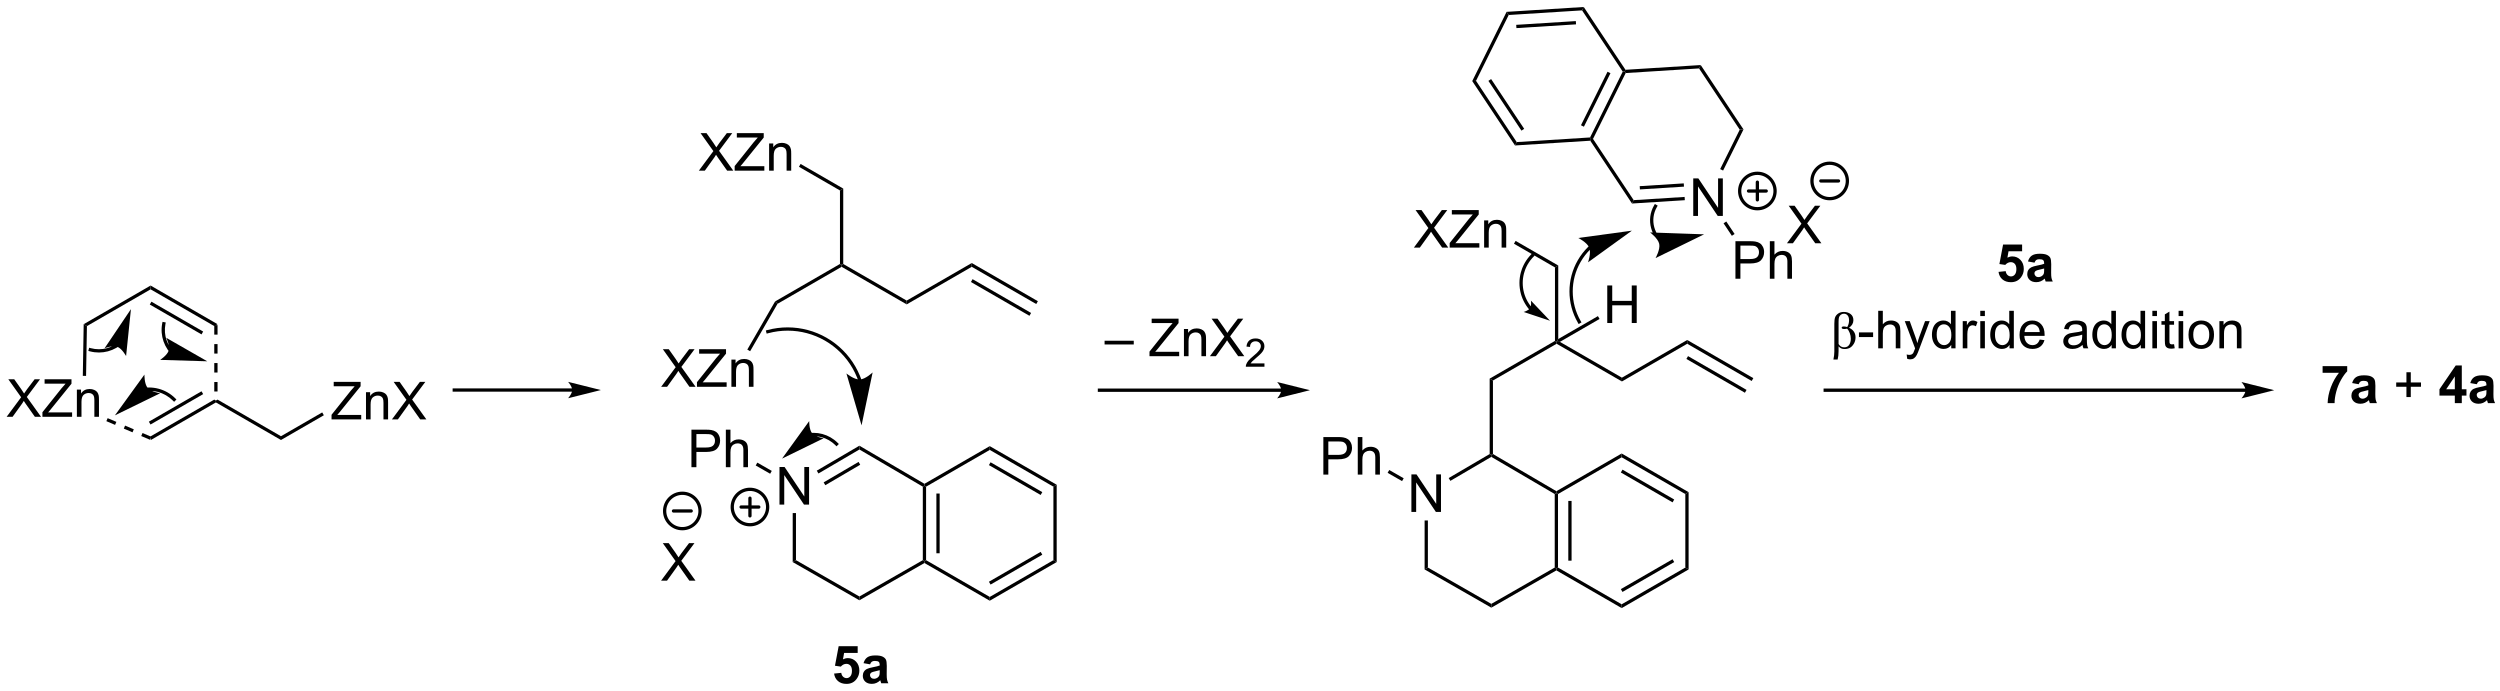 <?xml version="1.0" encoding="UTF-8"?>
<!DOCTYPE svg PUBLIC '-//W3C//DTD SVG 1.0//EN'
          'http://www.w3.org/TR/2001/REC-SVG-20010904/DTD/svg10.dtd'>
<svg stroke-dasharray="none" shape-rendering="auto" xmlns="http://www.w3.org/2000/svg" font-family="'Dialog'" text-rendering="auto" width="1024" fill-opacity="1" color-interpolation="auto" color-rendering="auto" preserveAspectRatio="xMidYMid meet" font-size="12px" viewBox="0 0 1024 283" fill="black" xmlns:xlink="http://www.w3.org/1999/xlink" stroke="black" image-rendering="auto" stroke-miterlimit="10" stroke-linecap="square" stroke-linejoin="miter" font-style="normal" stroke-width="1" height="283" stroke-dashoffset="0" font-weight="normal" stroke-opacity="1"
><!--Generated by the Batik Graphics2D SVG Generator--><defs id="genericDefs"
  /><g
  ><defs id="defs1"
    ><clipPath clipPathUnits="userSpaceOnUse" id="clipPath1"
      ><path d="M1.149 0.646 L393.521 0.646 L393.521 108.835 L1.149 108.835 L1.149 0.646 Z"
      /></clipPath
      ><clipPath clipPathUnits="userSpaceOnUse" id="clipPath2"
      ><path d="M1.149 0.646 L1.149 108.835 L393.521 108.835 L393.521 0.646 Z"
      /></clipPath
      ><clipPath clipPathUnits="userSpaceOnUse" id="clipPath3"
      ><path d="M97.847 241.265 L97.847 346.446 L479.309 346.446 L479.309 241.265 Z"
      /></clipPath
      ><clipPath clipPathUnits="userSpaceOnUse" id="clipPath4"
      ><path d="M96.73 240.637 L96.73 318.543 L96.73 318.543 L165.372 323.569 L171.445 240.637 L96.73 240.637 Z"
      /></clipPath
    ></defs
    ><g transform="scale(2.61,2.61) translate(-1.149,-0.646) matrix(1.029,0,0,1.029,-99.497,-247.52)"
    ><path d="M120.795 308.288 L120.761 307.731 L130.488 302.115 L130.738 302.26 L130.738 302.548 ZM120.764 305.916 L128.793 301.281 L128.543 300.848 L120.514 305.483 Z" stroke="none" clip-path="url(#clipPath3)"
    /></g
    ><g transform="scale(2.61,2.61) translate(-1.149,-0.646) matrix(1.029,0,0,1.029,-99.497,-247.52)"
    ><path d="M130.988 290.615 L130.488 290.904 L120.778 285.298 L120.778 284.721 ZM128.793 291.738 L120.903 287.183 L120.653 287.616 L128.543 292.171 Z" stroke="none" clip-path="url(#clipPath3)"
    /></g
    ><g transform="scale(2.61,2.61) translate(-1.149,-0.646) matrix(1.029,0,0,1.029,-99.497,-247.52)"
    ><path d="M120.778 284.721 L120.778 285.298 L111.067 290.905 L110.572 290.614 Z" stroke="none" clip-path="url(#clipPath3)"
    /></g
    ><g transform="scale(2.61,2.61) translate(-1.149,-0.646) matrix(1.029,0,0,1.029,-99.497,-247.52)"
    ><path d="M130.738 302.548 L130.738 302.26 L130.988 302.115 L140.662 307.701 L140.662 308.278 Z" stroke="none" clip-path="url(#clipPath3)"
    /></g
    ><g transform="scale(2.61,2.61) translate(-1.149,-0.646) matrix(1.029,0,0,1.029,-99.497,-247.52)"
    ><path d="M148.374 305.135 L148.374 304.431 L151.306 300.762 Q151.618 300.372 151.899 300.082 L148.704 300.082 L148.704 299.408 L152.806 299.408 L152.806 300.082 L149.592 304.056 L149.243 304.457 L152.899 304.457 L152.899 305.135 L148.374 305.135 ZM153.627 305.135 L153.627 300.986 L154.26 300.986 L154.26 301.575 Q154.716 300.892 155.581 300.892 Q155.956 300.892 156.268 301.028 Q156.583 301.161 156.739 301.379 Q156.896 301.598 156.958 301.9 Q156.997 302.095 156.997 302.582 L156.997 305.135 L156.294 305.135 L156.294 302.611 Q156.294 302.181 156.211 301.968 Q156.13 301.754 155.922 301.629 Q155.713 301.502 155.432 301.502 Q154.982 301.502 154.656 301.788 Q154.331 302.072 154.331 302.869 L154.331 305.135 L153.627 305.135 ZM157.584 305.135 L159.798 302.15 L157.845 299.408 L158.749 299.408 L159.787 300.877 Q160.11 301.332 160.249 301.58 Q160.439 301.267 160.702 300.926 L161.853 299.408 L162.678 299.408 L160.665 302.106 L162.834 305.135 L161.897 305.135 L160.454 303.09 Q160.334 302.916 160.204 302.707 Q160.014 303.02 159.931 303.137 L158.493 305.135 L157.584 305.135 Z" stroke="none" clip-path="url(#clipPath3)"
    /></g
    ><g transform="scale(2.61,2.61) translate(-1.149,-0.646) matrix(1.029,0,0,1.029,-99.497,-247.52)"
    ><path d="M140.662 308.278 L140.662 307.701 L146.95 304.071 L147.2 304.504 Z" stroke="none" clip-path="url(#clipPath3)"
    /></g
    ><g transform="scale(2.61,2.61) translate(-1.149,-0.646) matrix(1.029,0,0,1.029,-99.497,-247.52)"
    ><path d="M98.819 304.743 L101.032 301.758 L99.079 299.016 L99.983 299.016 L101.022 300.485 Q101.345 300.941 101.483 301.188 Q101.673 300.875 101.936 300.534 L103.087 299.016 L103.913 299.016 L101.9 301.714 L104.069 304.743 L103.132 304.743 L101.689 302.698 Q101.569 302.524 101.439 302.316 Q101.249 302.628 101.165 302.745 L99.728 304.743 L98.819 304.743 ZM104.28 304.743 L104.28 304.04 L107.212 300.37 Q107.525 299.98 107.806 299.691 L104.611 299.691 L104.611 299.016 L108.712 299.016 L108.712 299.691 L105.499 303.665 L105.15 304.066 L108.806 304.066 L108.806 304.743 L104.28 304.743 ZM109.534 304.743 L109.534 300.594 L110.167 300.594 L110.167 301.183 Q110.622 300.5 111.487 300.5 Q111.862 300.5 112.174 300.636 Q112.49 300.769 112.646 300.988 Q112.802 301.206 112.865 301.508 Q112.904 301.704 112.904 302.191 L112.904 304.743 L112.201 304.743 L112.201 302.219 Q112.201 301.79 112.117 301.576 Q112.036 301.363 111.828 301.238 Q111.62 301.11 111.338 301.11 Q110.888 301.11 110.562 301.396 Q110.237 301.68 110.237 302.477 L110.237 304.743 L109.534 304.743 Z" stroke="none" clip-path="url(#clipPath3)"
    /></g
    ><g transform="scale(2.61,2.61) translate(-1.149,-0.646) matrix(1.029,0,0,1.029,-99.497,-247.52)"
    ><path d="M110.572 290.614 L111.067 290.905 L110.937 298.503 L110.438 298.494 Z" stroke="none" clip-path="url(#clipPath3)"
    /></g
    ><g transform="scale(2.61,2.61) translate(-1.149,-0.646) matrix(1.029,0,0,1.029,-99.497,-247.52)"
    ><path d="M130.488 290.76 L130.488 292.205 L130.988 292.205 L130.988 290.76 ZM130.488 293.651 L130.488 295.096 L130.988 295.096 L130.988 293.651 ZM130.488 296.542 L130.488 297.988 L130.988 297.988 L130.988 296.542 ZM130.488 299.433 L130.488 300.879 L130.988 300.879 L130.988 299.433 Z" stroke="none" clip-path="url(#clipPath3)"
    /></g
    ><g transform="scale(2.61,2.61) translate(-1.149,-0.646) matrix(1.029,0,0,1.029,-99.497,-247.52)"
    ><path d="M120.876 307.779 L119.546 307.213 L119.35 307.673 L120.68 308.24 ZM118.216 306.646 L116.886 306.079 L116.691 306.539 L118.02 307.106 ZM115.557 305.512 L114.227 304.946 L114.031 305.406 L115.361 305.973 Z" stroke="none" clip-path="url(#clipPath3)"
    /></g
    ><g transform="scale(2.61,2.61) translate(-1.149,-0.646) matrix(1.029,0,0,1.029,-99.497,-247.52)"
    ><path d="M115.661 293.56 L115.66 293.56 L115.661 293.56 L115.654 293.565 C115.643 293.572 115.632 293.58 115.621 293.588 C115.6 293.602 115.578 293.617 115.556 293.632 C115.469 293.69 115.38 293.745 115.289 293.797 C114.927 294.005 114.54 294.164 114.139 294.272 C113.338 294.486 112.481 294.494 111.651 294.272 L111.409 294.207 L111.281 294.69 L111.522 294.755 C112.437 295 113.383 294.992 114.268 294.755 C114.711 294.636 115.138 294.461 115.538 294.231 C115.639 294.173 115.737 294.112 115.834 294.048 C115.858 294.032 115.882 294.016 115.905 293.999 C115.918 293.99 115.929 293.983 115.941 293.974 L115.946 293.971 L115.944 293.972 L115.946 293.971 L116.152 293.829 L115.866 293.418 L115.661 293.561 ZM117.779 288.32 L113.759 294.286 C113.759 294.286 114.979 293.801 115.696 294.061 C116.414 294.322 117.039 295.476 117.039 295.476 Z" stroke="none" clip-path="url(#clipPath3)"
    /></g
    ><g transform="scale(2.61,2.61) translate(-1.149,-0.646) matrix(1.029,0,0,1.029,-99.497,-247.52)"
    ><path d="M120.101 300.788 L120.101 300.788 L120.091 300.789 L120.096 300.789 C120.11 300.788 120.124 300.787 120.138 300.786 C120.166 300.784 120.195 300.782 120.222 300.78 C120.335 300.773 120.447 300.769 120.559 300.769 C121.007 300.77 121.451 300.83 121.88 300.945 C122.738 301.175 123.536 301.626 124.187 302.277 L124.364 302.454 L124.717 302.1 L124.54 301.923 C123.828 301.211 122.951 300.714 122.009 300.462 C121.538 300.336 121.051 300.271 120.56 300.269 C120.437 300.269 120.314 300.272 120.191 300.281 C120.16 300.283 120.129 300.285 120.098 300.288 C120.083 300.289 120.068 300.29 120.052 300.292 L120.046 300.292 L120.045 300.292 L120.034 300.293 L119.786 300.326 L119.852 300.822 L120.1 300.789 ZM115.335 304.519 L122.236 301.15 C122.236 301.15 120.849 300.948 120.325 300.324 C119.8 299.701 119.839 298.299 119.839 298.299 Z" stroke="none" clip-path="url(#clipPath3)"
    /></g
    ><g transform="scale(2.61,2.61) translate(-1.149,-0.646) matrix(1.029,0,0,1.029,-99.497,-247.52)"
    ><path d="M185.076 300.409 L167.09 300.409 L166.84 300.409 L166.84 300.909 L167.09 300.909 L185.076 300.909 L185.326 300.909 L185.326 300.409 L185.076 300.409 ZM189.451 300.659 L184.451 299.409 C184.451 299.409 185.076 300.112 185.076 300.659 C185.076 301.206 184.451 301.909 184.451 301.909 Z" stroke="none" clip-path="url(#clipPath3)"
    /></g
    ><g transform="scale(2.61,2.61) translate(-1.149,-0.646) matrix(1.029,0,0,1.029,-99.497,-247.52)"
    ><path d="M226.164 281.864 L226.164 281.575 L226.414 281.431 L236.089 287.017 L236.089 287.594 Z" stroke="none" clip-path="url(#clipPath3)"
    /></g
    ><g transform="scale(2.61,2.61) translate(-1.149,-0.646) matrix(1.029,0,0,1.029,-99.497,-247.52)"
    ><path d="M236.089 287.594 L236.089 287.017 L246.013 281.287 L246.013 281.864 Z" stroke="none" clip-path="url(#clipPath3)"
    /></g
    ><g transform="scale(2.61,2.61) translate(-1.149,-0.646) matrix(1.029,0,0,1.029,-99.497,-247.52)"
    ><path d="M226.414 281.431 L226.164 281.575 L225.914 281.431 L225.914 270.22 L226.414 269.931 Z" stroke="none" clip-path="url(#clipPath3)"
    /></g
    ><g transform="scale(2.61,2.61) translate(-1.149,-0.646) matrix(1.029,0,0,1.029,-99.497,-247.52)"
    ><path d="M198.644 300.16 L200.857 297.175 L198.904 294.433 L199.808 294.433 L200.847 295.902 Q201.17 296.358 201.308 296.605 Q201.498 296.293 201.761 295.951 L202.912 294.433 L203.737 294.433 L201.724 297.131 L203.894 300.16 L202.956 300.16 L201.513 298.115 Q201.394 297.941 201.263 297.733 Q201.073 298.045 200.99 298.162 L199.553 300.16 L198.644 300.16 ZM204.105 300.16 L204.105 299.457 L207.037 295.787 Q207.349 295.397 207.631 295.108 L204.435 295.108 L204.435 294.433 L208.537 294.433 L208.537 295.108 L205.323 299.082 L204.974 299.483 L208.631 299.483 L208.631 300.16 L204.105 300.16 ZM209.358 300.16 L209.358 296.011 L209.991 296.011 L209.991 296.6 Q210.447 295.918 211.312 295.918 Q211.687 295.918 211.999 296.053 Q212.314 296.186 212.47 296.405 Q212.627 296.623 212.689 296.925 Q212.728 297.121 212.728 297.608 L212.728 300.16 L212.025 300.16 L212.025 297.636 Q212.025 297.207 211.942 296.993 Q211.861 296.78 211.653 296.655 Q211.444 296.527 211.163 296.527 Q210.713 296.527 210.387 296.813 Q210.062 297.097 210.062 297.894 L210.062 300.16 L209.358 300.16 Z" stroke="none" clip-path="url(#clipPath3)"
    /></g
    ><g transform="scale(2.61,2.61) translate(-1.149,-0.646) matrix(1.029,0,0,1.029,-99.497,-247.52)"
    ><path d="M216.022 287.142 L216.388 287.509 L212.214 294.738 L211.781 294.488 Z" stroke="none" clip-path="url(#clipPath3)"
    /></g
    ><g transform="scale(2.61,2.61) translate(-1.149,-0.646) matrix(1.029,0,0,1.029,-99.497,-247.52)"
    ><path d="M225.914 281.431 L226.164 281.575 L226.164 281.864 L216.388 287.509 L216.022 287.142 Z" stroke="none" clip-path="url(#clipPath3)"
    /></g
    ><g transform="scale(2.61,2.61) translate(-1.149,-0.646) matrix(1.029,0,0,1.029,-99.497,-247.52)"
    ><path d="M204.394 267.2 L206.607 264.216 L204.654 261.474 L205.558 261.474 L206.597 262.943 Q206.92 263.398 207.058 263.646 Q207.248 263.333 207.511 262.992 L208.662 261.474 L209.487 261.474 L207.474 264.172 L209.644 267.2 L208.706 267.2 L207.263 265.156 Q207.144 264.982 207.013 264.773 Q206.823 265.086 206.74 265.203 L205.303 267.2 L204.394 267.2 ZM209.855 267.2 L209.855 266.497 L212.787 262.828 Q213.099 262.438 213.381 262.148 L210.185 262.148 L210.185 261.474 L214.287 261.474 L214.287 262.148 L211.073 266.122 L210.724 266.523 L214.381 266.523 L214.381 267.2 L209.855 267.2 ZM215.108 267.2 L215.108 263.052 L215.741 263.052 L215.741 263.641 Q216.197 262.958 217.062 262.958 Q217.437 262.958 217.749 263.094 Q218.064 263.226 218.22 263.445 Q218.377 263.664 218.439 263.966 Q218.478 264.161 218.478 264.648 L218.478 267.2 L217.775 267.2 L217.775 264.677 Q217.775 264.247 217.692 264.034 Q217.611 263.82 217.403 263.695 Q217.194 263.568 216.913 263.568 Q216.463 263.568 216.137 263.854 Q215.812 264.138 215.812 264.935 L215.812 267.2 L215.108 267.2 Z" stroke="none" clip-path="url(#clipPath3)"
    /></g
    ><g transform="scale(2.61,2.61) translate(-1.149,-0.646) matrix(1.029,0,0,1.029,-99.497,-247.52)"
    ><path d="M226.414 269.931 L225.914 270.22 L219.661 266.61 L219.911 266.177 Z" stroke="none" clip-path="url(#clipPath3)"
    /></g
    ><g transform="scale(2.61,2.61) translate(-1.149,-0.646) matrix(1.029,0,0,1.029,-99.497,-247.52)"
    ><path d="M440.282 300.433 L376.176 300.433 L375.926 300.433 L375.926 300.933 L376.176 300.933 L440.282 300.933 L440.532 300.933 L440.532 300.433 L440.282 300.433 ZM444.657 300.683 L439.657 299.433 C439.657 299.433 440.282 300.136 440.282 300.683 C440.282 301.23 439.657 301.933 439.657 301.933 Z" stroke="none" clip-path="url(#clipPath3)"
    /></g
    ><g transform="scale(2.61,2.61) translate(-1.149,-0.646) matrix(1.029,0,0,1.029,-99.497,-247.52)"
    ><path d="M216.69 318.125 L216.69 312.399 L217.469 312.399 L220.476 316.893 L220.476 312.399 L221.203 312.399 L221.203 318.125 L220.424 318.125 L217.416 313.625 L217.416 318.125 L216.69 318.125 Z" stroke="none" clip-path="url(#clipPath3)"
    /></g
    ><g transform="scale(2.61,2.61) translate(-1.149,-0.646) matrix(1.029,0,0,1.029,-99.497,-247.52)"
    ><path d="M228.877 309.146 L228.877 309.725 L222.632 313.385 L222.379 312.954 ZM228.751 311.619 L223.426 314.74 L223.679 315.171 L229.004 312.05 Z" stroke="none" clip-path="url(#clipPath3)"
    /></g
    ><g transform="scale(2.61,2.61) translate(-1.149,-0.646) matrix(1.029,0,0,1.029,-99.497,-247.52)"
    ><path d="M218.706 319.425 L219.206 319.425 L219.206 326.605 L218.706 326.895 Z" stroke="none" clip-path="url(#clipPath3)"
    /></g
    ><g transform="scale(2.61,2.61) translate(-1.149,-0.646) matrix(1.029,0,0,1.029,-99.497,-247.52)"
    ><path d="M218.706 326.895 L219.206 326.605 L228.877 332.147 L228.877 332.723 Z" stroke="none" clip-path="url(#clipPath3)"
    /></g
    ><g transform="scale(2.61,2.61) translate(-1.149,-0.646) matrix(1.029,0,0,1.029,-99.497,-247.52)"
    ><path d="M228.877 332.723 L228.877 332.147 L238.549 326.605 L238.799 326.75 L238.798 327.038 Z" stroke="none" clip-path="url(#clipPath3)"
    /></g
    ><g transform="scale(2.61,2.61) translate(-1.149,-0.646) matrix(1.029,0,0,1.029,-99.497,-247.52)"
    ><path d="M239.049 326.606 L238.799 326.75 L238.549 326.605 L238.549 315.393 L238.799 315.25 L239.049 315.394 ZM241.119 325.555 L241.119 316.445 L240.619 316.445 L240.619 325.555 Z" stroke="none" clip-path="url(#clipPath3)"
    /></g
    ><g transform="scale(2.61,2.61) translate(-1.149,-0.646) matrix(1.029,0,0,1.029,-99.497,-247.52)"
    ><path d="M238.8 314.961 L238.799 315.25 L238.549 315.393 L228.877 309.725 L228.877 309.146 Z" stroke="none" clip-path="url(#clipPath3)"
    /></g
    ><g transform="scale(2.61,2.61) translate(-1.149,-0.646) matrix(1.029,0,0,1.029,-99.497,-247.52)"
    ><path d="M203.262 312.428 L203.262 306.701 L205.424 306.701 Q205.994 306.701 206.293 306.756 Q206.715 306.826 206.999 307.024 Q207.286 307.219 207.46 307.576 Q207.635 307.93 207.635 308.357 Q207.635 309.087 207.168 309.594 Q206.705 310.099 205.489 310.099 L204.02 310.099 L204.02 312.428 L203.262 312.428 ZM204.02 309.422 L205.502 309.422 Q206.236 309.422 206.543 309.149 Q206.853 308.875 206.853 308.381 Q206.853 308.021 206.671 307.766 Q206.489 307.508 206.192 307.428 Q206.002 307.375 205.486 307.375 L204.02 307.375 L204.02 309.422 ZM208.51 312.428 L208.51 306.701 L209.213 306.701 L209.213 308.756 Q209.705 308.185 210.455 308.185 Q210.916 308.185 211.254 308.368 Q211.595 308.547 211.741 308.868 Q211.887 309.188 211.887 309.797 L211.887 312.428 L211.184 312.428 L211.184 309.797 Q211.184 309.271 210.955 309.032 Q210.728 308.79 210.309 308.79 Q209.997 308.79 209.72 308.954 Q209.447 309.115 209.33 309.394 Q209.213 309.67 209.213 310.157 L209.213 312.428 L208.51 312.428 Z" stroke="none" clip-path="url(#clipPath3)"
    /></g
    ><g transform="scale(2.61,2.61) translate(-1.149,-0.646) matrix(1.029,0,0,1.029,-99.497,-247.52)"
    ><path d="M215.514 312.99 L215.266 313.424 L213.063 312.162 L213.311 311.728 Z" stroke="none" clip-path="url(#clipPath3)"
    /></g
    ><g stroke-width="0.5" transform="scale(2.61,2.61) translate(-1.149,-0.646) matrix(1.029,0,0,1.029,-99.497,-247.52)" stroke-linejoin="round" stroke-linecap="round"
    ><path fill="none" d="M212.186 321.2 C210.695 321.2 209.486 319.991 209.486 318.5 C209.486 317.009 210.695 315.8 212.186 315.8 C213.677 315.8 214.886 317.009 214.886 318.5 C214.886 319.991 213.677 321.2 212.186 321.2 M210.836 318.5 L213.536 318.5 M212.186 317.15 L212.186 319.85" clip-path="url(#clipPath3)"
    /></g
    ><g transform="scale(2.61,2.61) translate(-1.149,-0.646) matrix(1.029,0,0,1.029,-99.497,-247.52)"
    ><path d="M198.63 329.732 L200.844 326.747 L198.891 324.005 L199.794 324.005 L200.833 325.474 Q201.156 325.93 201.294 326.177 Q201.484 325.865 201.747 325.524 L202.898 324.005 L203.724 324.005 L201.711 326.703 L203.88 329.732 L202.943 329.732 L201.5 327.688 Q201.38 327.513 201.25 327.305 Q201.06 327.617 200.976 327.734 L199.539 329.732 L198.63 329.732 Z" stroke="none" clip-path="url(#clipPath3)"
    /></g
    ><g stroke-width="0.5" transform="scale(2.61,2.61) translate(-1.149,-0.646) matrix(1.029,0,0,1.029,-99.497,-247.52)" stroke-linejoin="round" stroke-linecap="round"
    ><path fill="none" d="M201.875 321.801 C200.383 321.801 199.174 320.592 199.174 319.101 C199.174 317.61 200.383 316.401 201.875 316.401 C203.366 316.401 204.575 317.61 204.575 319.101 C204.575 320.592 203.366 321.801 201.875 321.801 M200.524 319.101 L203.225 319.101" clip-path="url(#clipPath3)"
    /></g
    ><g transform="scale(2.61,2.61) translate(-1.149,-0.646) matrix(1.029,0,0,1.029,-99.497,-247.52)"
    ><path d="M221.447 307.703 L221.447 307.703 L221.461 307.702 L221.463 307.702 C221.476 307.701 221.489 307.7 221.502 307.699 C221.528 307.697 221.554 307.695 221.579 307.693 C221.682 307.687 221.785 307.683 221.888 307.684 C222.298 307.685 222.705 307.739 223.098 307.845 C223.884 308.055 224.616 308.469 225.212 309.065 L225.389 309.242 L225.742 308.888 L225.565 308.712 C224.907 308.053 224.097 307.595 223.227 307.361 C222.792 307.245 222.342 307.185 221.888 307.184 C221.775 307.183 221.661 307.187 221.548 307.194 C221.519 307.196 221.491 307.198 221.462 307.2 C221.448 307.201 221.434 307.202 221.42 307.204 L221.416 307.204 L221.412 307.205 L221.423 307.204 L221.174 307.216 L221.198 307.715 L221.447 307.704 ZM217.081 311.114 L223.43 308.014 C223.43 308.014 222.154 307.828 221.672 307.254 C221.189 306.68 221.225 305.391 221.225 305.391 Z" stroke="none" clip-path="url(#clipPath3)"
    /></g
    ><g transform="scale(2.61,2.61) translate(-1.149,-0.646) matrix(1.029,0,0,1.029,-99.497,-247.52)"
    ><path d="M378.072 296.005 L377.426 296.005 Q377.567 295.346 377.567 294.81 L377.567 290.555 Q377.567 289.891 377.687 289.568 Q377.806 289.242 378.15 288.995 Q378.497 288.747 379.017 288.747 Q379.635 288.747 380.054 289.073 Q380.473 289.399 380.473 290 Q380.473 290.703 379.806 291.154 Q380.801 291.622 380.801 292.625 Q380.801 293.172 380.538 293.604 Q380.275 294.036 379.929 294.221 Q379.582 294.404 379.103 294.404 Q378.556 294.404 378.213 293.992 L378.213 294.721 Q378.213 295.471 378.072 296.005 ZM378.213 293.641 Q378.517 294.146 379.064 294.146 Q379.59 294.146 379.835 293.76 Q380.082 293.375 380.082 292.826 Q380.082 292.404 379.921 291.964 Q379.76 291.524 379.504 291.294 Q379.27 291.352 379.082 291.352 Q378.689 291.352 378.689 291.146 Q378.689 290.958 379.02 290.958 Q379.228 290.958 379.536 291.052 Q379.814 290.583 379.814 290.031 Q379.814 289.539 379.596 289.279 Q379.379 289.016 379.033 289.016 Q378.754 289.016 378.556 289.172 Q378.361 289.328 378.286 289.547 Q378.213 289.763 378.213 290.255 L378.213 293.641 Z" stroke="none" clip-path="url(#clipPath3)"
    /></g
    ><g transform="scale(2.61,2.61) translate(-1.149,-0.646) matrix(1.029,0,0,1.029,-99.497,-247.52)"
    ><path d="M381.322 292.576 L381.322 291.867 L383.481 291.867 L383.481 292.576 L381.322 292.576 ZM384.26 294.294 L384.26 288.568 L384.963 288.568 L384.963 290.622 Q385.455 290.052 386.205 290.052 Q386.666 290.052 387.004 290.234 Q387.346 290.414 387.491 290.734 Q387.637 291.055 387.637 291.664 L387.637 294.294 L386.934 294.294 L386.934 291.664 Q386.934 291.138 386.705 290.899 Q386.478 290.656 386.059 290.656 Q385.747 290.656 385.471 290.82 Q385.197 290.982 385.08 291.26 Q384.963 291.536 384.963 292.024 L384.963 294.294 L384.26 294.294 ZM388.678 295.893 L388.599 295.232 Q388.829 295.294 389 295.294 Q389.235 295.294 389.375 295.216 Q389.516 295.138 389.607 294.997 Q389.672 294.893 389.821 294.474 Q389.842 294.417 389.883 294.302 L388.31 290.146 L389.068 290.146 L389.93 292.547 Q390.099 293.005 390.232 293.508 Q390.352 293.024 390.521 292.562 L391.407 290.146 L392.11 290.146 L390.532 294.365 Q390.279 295.05 390.138 295.307 Q389.951 295.654 389.709 295.815 Q389.467 295.979 389.131 295.979 Q388.928 295.979 388.678 295.893 ZM395.399 294.294 L395.399 293.771 Q395.006 294.388 394.24 294.388 Q393.743 294.388 393.326 294.115 Q392.912 293.841 392.683 293.352 Q392.454 292.859 392.454 292.224 Q392.454 291.602 392.659 291.096 Q392.868 290.591 393.282 290.323 Q393.696 290.052 394.209 290.052 Q394.584 290.052 394.875 290.211 Q395.17 290.367 395.352 290.622 L395.352 288.568 L396.053 288.568 L396.053 294.294 L395.399 294.294 ZM393.178 292.224 Q393.178 293.021 393.513 293.417 Q393.849 293.81 394.305 293.81 Q394.766 293.81 395.089 293.432 Q395.412 293.055 395.412 292.281 Q395.412 291.43 395.084 291.031 Q394.756 290.633 394.274 290.633 Q393.805 290.633 393.49 291.016 Q393.178 291.399 393.178 292.224 ZM397.15 294.294 L397.15 290.146 L397.783 290.146 L397.783 290.774 Q398.025 290.333 398.228 290.193 Q398.434 290.052 398.681 290.052 Q399.036 290.052 399.403 290.279 L399.161 290.93 Q398.903 290.779 398.645 290.779 Q398.416 290.779 398.231 290.917 Q398.049 291.055 397.971 291.302 Q397.853 291.677 397.853 292.122 L397.853 294.294 L397.15 294.294 ZM399.825 289.375 L399.825 288.568 L400.528 288.568 L400.528 289.375 L399.825 289.375 ZM399.825 294.294 L399.825 290.146 L400.528 290.146 L400.528 294.294 L399.825 294.294 ZM404.289 294.294 L404.289 293.771 Q403.896 294.388 403.131 294.388 Q402.633 294.388 402.217 294.115 Q401.803 293.841 401.573 293.352 Q401.344 292.859 401.344 292.224 Q401.344 291.602 401.55 291.096 Q401.758 290.591 402.172 290.323 Q402.586 290.052 403.099 290.052 Q403.474 290.052 403.766 290.211 Q404.06 290.367 404.243 290.622 L404.243 288.568 L404.943 288.568 L404.943 294.294 L404.289 294.294 ZM402.068 292.224 Q402.068 293.021 402.404 293.417 Q402.74 293.81 403.196 293.81 Q403.657 293.81 403.98 293.432 Q404.303 293.055 404.303 292.281 Q404.303 291.43 403.974 291.031 Q403.646 290.633 403.164 290.633 Q402.696 290.633 402.381 291.016 Q402.068 291.399 402.068 292.224 ZM408.887 292.958 L409.614 293.047 Q409.442 293.685 408.976 294.036 Q408.512 294.388 407.791 294.388 Q406.879 294.388 406.346 293.828 Q405.814 293.266 405.814 292.255 Q405.814 291.208 406.353 290.63 Q406.892 290.052 407.752 290.052 Q408.582 290.052 409.108 290.62 Q409.637 291.185 409.637 292.211 Q409.637 292.274 409.635 292.399 L406.541 292.399 Q406.58 293.083 406.926 293.448 Q407.275 293.81 407.793 293.81 Q408.181 293.81 408.455 293.607 Q408.728 293.404 408.887 292.958 ZM406.58 291.82 L408.895 291.82 Q408.848 291.297 408.629 291.036 Q408.293 290.63 407.76 290.63 Q407.275 290.63 406.944 290.956 Q406.614 291.279 406.58 291.82 ZM415.426 293.781 Q415.036 294.115 414.674 294.253 Q414.314 294.388 413.9 294.388 Q413.215 294.388 412.848 294.055 Q412.481 293.719 412.481 293.201 Q412.481 292.896 412.619 292.643 Q412.76 292.391 412.983 292.24 Q413.207 292.086 413.489 292.008 Q413.697 291.953 414.114 291.904 Q414.965 291.802 415.369 291.661 Q415.372 291.516 415.372 291.477 Q415.372 291.047 415.174 290.872 Q414.903 290.633 414.372 290.633 Q413.877 290.633 413.64 290.807 Q413.403 290.982 413.291 291.422 L412.603 291.328 Q412.697 290.888 412.911 290.617 Q413.127 290.344 413.533 290.198 Q413.939 290.052 414.473 290.052 Q415.004 290.052 415.335 290.177 Q415.668 290.302 415.825 290.492 Q415.981 290.68 416.043 290.969 Q416.08 291.149 416.08 291.617 L416.08 292.555 Q416.08 293.536 416.124 293.797 Q416.168 294.055 416.301 294.294 L415.567 294.294 Q415.457 294.076 415.426 293.781 ZM415.369 292.211 Q414.986 292.367 414.221 292.477 Q413.786 292.539 413.606 292.617 Q413.426 292.695 413.327 292.846 Q413.231 292.997 413.231 293.18 Q413.231 293.461 413.444 293.649 Q413.658 293.836 414.067 293.836 Q414.473 293.836 414.788 293.659 Q415.106 293.482 415.254 293.172 Q415.369 292.935 415.369 292.469 L415.369 292.211 ZM419.86 294.294 L419.86 293.771 Q419.467 294.388 418.701 294.388 Q418.204 294.388 417.787 294.115 Q417.373 293.841 417.144 293.352 Q416.914 292.859 416.914 292.224 Q416.914 291.602 417.12 291.096 Q417.329 290.591 417.743 290.323 Q418.157 290.052 418.67 290.052 Q419.045 290.052 419.336 290.211 Q419.631 290.367 419.813 290.622 L419.813 288.568 L420.513 288.568 L420.513 294.294 L419.86 294.294 ZM417.638 292.224 Q417.638 293.021 417.974 293.417 Q418.31 293.81 418.766 293.81 Q419.227 293.81 419.55 293.432 Q419.873 293.055 419.873 292.281 Q419.873 291.43 419.545 291.031 Q419.217 290.633 418.735 290.633 Q418.266 290.633 417.951 291.016 Q417.638 291.399 417.638 292.224 ZM424.309 294.294 L424.309 293.771 Q423.916 294.388 423.15 294.388 Q422.653 294.388 422.236 294.115 Q421.822 293.841 421.593 293.352 Q421.364 292.859 421.364 292.224 Q421.364 291.602 421.569 291.096 Q421.778 290.591 422.192 290.323 Q422.606 290.052 423.119 290.052 Q423.494 290.052 423.786 290.211 Q424.08 290.367 424.262 290.622 L424.262 288.568 L424.963 288.568 L424.963 294.294 L424.309 294.294 ZM422.088 292.224 Q422.088 293.021 422.424 293.417 Q422.76 293.81 423.215 293.81 Q423.676 293.81 423.999 293.432 Q424.322 293.055 424.322 292.281 Q424.322 291.43 423.994 291.031 Q423.666 290.633 423.184 290.633 Q422.715 290.633 422.4 291.016 Q422.088 291.399 422.088 292.224 ZM426.071 289.375 L426.071 288.568 L426.774 288.568 L426.774 289.375 L426.071 289.375 ZM426.071 294.294 L426.071 290.146 L426.774 290.146 L426.774 294.294 L426.071 294.294 ZM429.379 293.664 L429.481 294.286 Q429.184 294.349 428.95 294.349 Q428.567 294.349 428.356 294.229 Q428.145 294.107 428.059 293.909 Q427.973 293.711 427.973 293.078 L427.973 290.693 L427.457 290.693 L427.457 290.146 L427.973 290.146 L427.973 289.117 L428.674 288.695 L428.674 290.146 L429.379 290.146 L429.379 290.693 L428.674 290.693 L428.674 293.117 Q428.674 293.419 428.71 293.505 Q428.747 293.591 428.83 293.643 Q428.916 293.693 429.072 293.693 Q429.189 293.693 429.379 293.664 ZM430.071 289.375 L430.071 288.568 L430.774 288.568 L430.774 289.375 L430.071 289.375 ZM430.071 294.294 L430.071 290.146 L430.774 290.146 L430.774 294.294 L430.071 294.294 ZM431.582 292.219 Q431.582 291.068 432.223 290.513 Q432.76 290.052 433.528 290.052 Q434.385 290.052 434.926 290.612 Q435.471 291.172 435.471 292.161 Q435.471 292.961 435.228 293.422 Q434.989 293.88 434.53 294.135 Q434.072 294.388 433.528 294.388 Q432.658 294.388 432.119 293.831 Q431.582 293.271 431.582 292.219 ZM432.306 292.219 Q432.306 293.016 432.653 293.414 Q433.002 293.81 433.528 293.81 Q434.051 293.81 434.397 293.411 Q434.747 293.013 434.747 292.195 Q434.747 291.427 434.397 291.031 Q434.049 290.633 433.528 290.633 Q433.002 290.633 432.653 291.029 Q432.306 291.422 432.306 292.219 ZM436.295 294.294 L436.295 290.146 L436.928 290.146 L436.928 290.734 Q437.383 290.052 438.248 290.052 Q438.623 290.052 438.935 290.188 Q439.25 290.32 439.407 290.539 Q439.563 290.758 439.625 291.06 Q439.664 291.255 439.664 291.742 L439.664 294.294 L438.961 294.294 L438.961 291.771 Q438.961 291.341 438.878 291.128 Q438.797 290.914 438.589 290.789 Q438.381 290.661 438.099 290.661 Q437.649 290.661 437.323 290.948 Q436.998 291.232 436.998 292.029 L436.998 294.294 L436.295 294.294 Z" stroke="none" clip-path="url(#clipPath3)"
    /></g
    ><g transform="scale(2.61,2.61) translate(-1.149,-0.646) matrix(1.029,0,0,1.029,-99.497,-247.52)"
    ><path d="M452.034 298.025 L452.034 297.007 L455.786 297.007 L455.786 297.804 Q455.323 298.26 454.841 299.116 Q454.362 299.97 454.109 300.934 Q453.857 301.897 453.862 302.655 L452.802 302.655 Q452.831 301.468 453.292 300.233 Q453.755 298.999 454.529 298.025 L452.034 298.025 ZM457.538 299.772 L456.54 299.593 Q456.71 298.991 457.118 298.702 Q457.53 298.413 458.337 298.413 Q459.072 298.413 459.431 298.588 Q459.79 298.76 459.936 299.028 Q460.085 299.296 460.085 300.01 L460.072 301.291 Q460.072 301.838 460.124 302.098 Q460.178 302.358 460.322 302.655 L459.236 302.655 Q459.194 302.546 459.132 302.33 Q459.103 302.233 459.092 302.202 Q458.811 302.476 458.491 302.614 Q458.171 302.749 457.806 302.749 Q457.165 302.749 456.796 302.403 Q456.428 302.054 456.428 301.522 Q456.428 301.171 456.595 300.895 Q456.764 300.619 457.066 300.473 Q457.368 300.327 457.939 300.218 Q458.71 300.072 459.007 299.947 L459.007 299.838 Q459.007 299.522 458.85 299.387 Q458.694 299.252 458.259 299.252 Q457.967 299.252 457.803 299.369 Q457.639 299.483 457.538 299.772 ZM459.007 300.663 Q458.796 300.733 458.337 300.832 Q457.882 300.929 457.741 301.022 Q457.525 301.173 457.525 301.408 Q457.525 301.64 457.697 301.809 Q457.868 301.976 458.134 301.976 Q458.431 301.976 458.702 301.78 Q458.9 301.632 458.962 301.416 Q459.007 301.275 459.007 300.882 L459.007 300.663 Z" stroke="none" clip-path="url(#clipPath3)"
    /></g
    ><g transform="scale(2.61,2.61) translate(-1.149,-0.646) matrix(1.029,0,0,1.029,-99.497,-247.52)"
    ><path d="M464.819 301.728 L464.819 300.158 L463.259 300.158 L463.259 299.502 L464.819 299.502 L464.819 297.944 L465.483 297.944 L465.483 299.502 L467.04 299.502 L467.04 300.158 L465.483 300.158 L465.483 301.728 L464.819 301.728 Z" stroke="none" clip-path="url(#clipPath3)"
    /></g
    ><g transform="scale(2.61,2.61) translate(-1.149,-0.646) matrix(1.029,0,0,1.029,-99.497,-247.52)"
    ><path d="M472.2 302.655 L472.2 301.502 L469.857 301.502 L469.857 300.541 L472.341 296.905 L473.263 296.905 L473.263 300.538 L473.974 300.538 L473.974 301.502 L473.263 301.502 L473.263 302.655 L472.2 302.655 ZM472.2 300.538 L472.2 298.58 L470.885 300.538 L472.2 300.538 ZM475.553 299.772 L474.556 299.593 Q474.725 298.991 475.134 298.702 Q475.546 298.413 476.353 298.413 Q477.087 298.413 477.447 298.588 Q477.806 298.76 477.952 299.028 Q478.1 299.296 478.1 300.01 L478.087 301.291 Q478.087 301.838 478.139 302.098 Q478.194 302.358 478.337 302.655 L477.251 302.655 Q477.21 302.546 477.147 302.33 Q477.118 302.233 477.108 302.202 Q476.827 302.476 476.507 302.614 Q476.186 302.749 475.822 302.749 Q475.181 302.749 474.811 302.403 Q474.444 302.054 474.444 301.522 Q474.444 301.171 474.611 300.895 Q474.78 300.619 475.082 300.473 Q475.384 300.327 475.954 300.218 Q476.725 300.072 477.022 299.947 L477.022 299.838 Q477.022 299.522 476.866 299.387 Q476.71 299.252 476.275 299.252 Q475.983 299.252 475.819 299.369 Q475.655 299.483 475.553 299.772 ZM477.022 300.663 Q476.811 300.733 476.353 300.832 Q475.897 300.929 475.757 301.022 Q475.54 301.173 475.54 301.408 Q475.54 301.64 475.712 301.809 Q475.884 301.976 476.15 301.976 Q476.447 301.976 476.717 301.78 Q476.915 301.632 476.978 301.416 Q477.022 301.275 477.022 300.882 L477.022 300.663 Z" stroke="none" clip-path="url(#clipPath3)"
    /></g
    ><g transform="scale(2.61,2.61) translate(-1.149,-0.646) matrix(1.029,0,0,1.029,-99.497,-247.52)"
    ><path d="M238.798 327.038 L238.799 326.75 L239.049 326.606 L248.758 332.211 L248.758 332.788 Z" stroke="none" clip-path="url(#clipPath3)"
    /></g
    ><g transform="scale(2.61,2.61) translate(-1.149,-0.646) matrix(1.029,0,0,1.029,-99.497,-247.52)"
    ><path d="M248.758 332.788 L248.758 332.211 L258.467 326.606 L258.967 326.894 ZM248.883 330.326 L256.772 325.771 L256.522 325.338 L248.633 329.893 Z" stroke="none" clip-path="url(#clipPath3)"
    /></g
    ><g transform="scale(2.61,2.61) translate(-1.149,-0.646) matrix(1.029,0,0,1.029,-99.497,-247.52)"
    ><path d="M258.967 326.894 L258.467 326.606 L258.467 315.394 L258.967 315.106 Z" stroke="none" clip-path="url(#clipPath3)"
    /></g
    ><g transform="scale(2.61,2.61) translate(-1.149,-0.646) matrix(1.029,0,0,1.029,-99.497,-247.52)"
    ><path d="M258.967 315.106 L258.467 315.394 L248.758 309.789 L248.758 309.212 ZM256.772 316.229 L248.883 311.674 L248.633 312.107 L256.522 316.662 Z" stroke="none" clip-path="url(#clipPath3)"
    /></g
    ><g transform="scale(2.61,2.61) translate(-1.149,-0.646) matrix(1.029,0,0,1.029,-99.497,-247.52)"
    ><path d="M248.758 309.212 L248.758 309.789 L239.049 315.394 L238.799 315.25 L238.8 314.961 Z" stroke="none" clip-path="url(#clipPath3)"
    /></g
    ><g transform="scale(2.61,2.61) translate(-1.149,-0.646) matrix(1.029,0,0,1.029,-99.497,-247.52)"
    ><path d="M402.609 282.638 L403.703 282.526 Q403.75 282.896 403.979 283.115 Q404.211 283.331 404.51 283.331 Q404.854 283.331 405.091 283.052 Q405.331 282.771 405.331 282.208 Q405.331 281.682 405.094 281.419 Q404.859 281.154 404.479 281.154 Q404.008 281.154 403.633 281.573 L402.742 281.443 L403.305 278.464 L406.206 278.464 L406.206 279.49 L404.135 279.49 L403.964 280.464 Q404.331 280.279 404.714 280.279 Q405.445 280.279 405.953 280.81 Q406.461 281.341 406.461 282.19 Q406.461 282.896 406.05 283.45 Q405.492 284.211 404.5 284.211 Q403.706 284.211 403.206 283.784 Q402.706 283.357 402.609 282.638 ZM408.098 281.229 L407.1 281.049 Q407.269 280.448 407.678 280.159 Q408.09 279.87 408.897 279.87 Q409.632 279.87 409.991 280.044 Q410.35 280.216 410.496 280.484 Q410.644 280.752 410.644 281.466 L410.632 282.747 Q410.632 283.294 410.684 283.555 Q410.738 283.815 410.882 284.112 L409.796 284.112 Q409.754 284.002 409.691 283.786 Q409.663 283.69 409.652 283.659 Q409.371 283.932 409.051 284.07 Q408.731 284.206 408.366 284.206 Q407.725 284.206 407.356 283.859 Q406.988 283.51 406.988 282.979 Q406.988 282.627 407.155 282.351 Q407.324 282.075 407.626 281.93 Q407.928 281.784 408.499 281.674 Q409.269 281.529 409.566 281.404 L409.566 281.294 Q409.566 280.979 409.41 280.844 Q409.254 280.708 408.819 280.708 Q408.527 280.708 408.363 280.825 Q408.199 280.94 408.098 281.229 ZM409.566 282.12 Q409.356 282.19 408.897 282.289 Q408.441 282.385 408.301 282.479 Q408.085 282.63 408.085 282.865 Q408.085 283.096 408.257 283.266 Q408.428 283.432 408.694 283.432 Q408.991 283.432 409.262 283.237 Q409.46 283.089 409.522 282.872 Q409.566 282.732 409.566 282.339 L409.566 282.12 Z" stroke="none" clip-path="url(#clipPath3)"
    /></g
    ><g transform="scale(2.61,2.61) translate(-1.149,-0.646) matrix(1.029,0,0,1.029,-99.497,-247.52)"
    ><path d="M229.175 299.055 L229.174 299.052 L229.169 299.04 L229.161 299.017 C229.139 298.956 229.117 298.896 229.094 298.836 C229.049 298.715 229.002 298.595 228.953 298.476 C228.756 297.999 228.528 297.535 228.27 297.085 C227.753 296.185 227.115 295.346 226.362 294.594 C224.857 293.089 223.007 292.041 221.018 291.508 C219.029 290.975 216.904 290.957 214.847 291.508 L214.606 291.573 L214.735 292.056 L214.976 291.991 C216.948 291.463 218.985 291.481 220.889 291.991 C222.793 292.502 224.565 293.504 226.009 294.947 C226.73 295.669 227.342 296.473 227.836 297.334 C228.084 297.765 228.302 298.21 228.49 298.667 C228.537 298.78 228.583 298.896 228.626 299.011 C228.648 299.069 228.669 299.127 228.69 299.185 L228.698 299.207 L228.702 299.218 L228.702 299.219 L228.784 299.455 L229.256 299.291 L229.174 299.055 ZM229.207 306.044 L230.895 297.973 C230.895 297.973 229.809 299.016 228.935 299.05 C228.061 299.084 226.898 298.128 226.898 298.128 Z" stroke="none" clip-path="url(#clipPath3)"
    /></g
    ><g transform="scale(2.61,2.61) translate(-1.149,-0.646) matrix(1.029,0,0,1.029,-99.497,-247.52)"
    ><path d="M313.065 319.25 L313.065 313.524 L313.844 313.524 L316.851 318.018 L316.851 313.524 L317.578 313.524 L317.578 319.25 L316.799 319.25 L313.791 314.75 L313.791 319.25 L313.065 319.25 Z" stroke="none" clip-path="url(#clipPath3)"
    /></g
    ><g transform="scale(2.61,2.61) translate(-1.149,-0.646) matrix(1.029,0,0,1.029,-99.497,-247.52)"
    ><path d="M325.002 310.417 L325.252 310.56 L325.252 310.85 L319.007 314.51 L318.754 314.079 Z" stroke="none" clip-path="url(#clipPath3)"
    /></g
    ><g transform="scale(2.61,2.61) translate(-1.149,-0.646) matrix(1.029,0,0,1.029,-99.497,-247.52)"
    ><path d="M315.08 320.55 L315.58 320.55 L315.58 327.73 L315.08 328.02 Z" stroke="none" clip-path="url(#clipPath3)"
    /></g
    ><g transform="scale(2.61,2.61) translate(-1.149,-0.646) matrix(1.029,0,0,1.029,-99.497,-247.52)"
    ><path d="M315.08 328.02 L315.58 327.73 L325.252 333.272 L325.252 333.848 Z" stroke="none" clip-path="url(#clipPath3)"
    /></g
    ><g transform="scale(2.61,2.61) translate(-1.149,-0.646) matrix(1.029,0,0,1.029,-99.497,-247.52)"
    ><path d="M325.252 333.848 L325.252 333.272 L334.924 327.73 L335.174 327.875 L335.173 328.163 Z" stroke="none" clip-path="url(#clipPath3)"
    /></g
    ><g transform="scale(2.61,2.61) translate(-1.149,-0.646) matrix(1.029,0,0,1.029,-99.497,-247.52)"
    ><path d="M335.424 327.731 L335.174 327.875 L334.924 327.73 L334.924 316.518 L335.174 316.375 L335.424 316.519 ZM337.494 326.68 L337.494 317.57 L336.994 317.57 L336.994 326.68 Z" stroke="none" clip-path="url(#clipPath3)"
    /></g
    ><g transform="scale(2.61,2.61) translate(-1.149,-0.646) matrix(1.029,0,0,1.029,-99.497,-247.52)"
    ><path d="M335.175 316.086 L335.174 316.375 L334.924 316.518 L325.252 310.85 L325.252 310.56 L325.502 310.417 Z" stroke="none" clip-path="url(#clipPath3)"
    /></g
    ><g transform="scale(2.61,2.61) translate(-1.149,-0.646) matrix(1.029,0,0,1.029,-99.497,-247.52)"
    ><path d="M299.637 313.553 L299.637 307.826 L301.799 307.826 Q302.369 307.826 302.668 307.881 Q303.09 307.951 303.374 308.149 Q303.661 308.344 303.835 308.701 Q304.01 309.055 304.01 309.482 Q304.01 310.212 303.543 310.719 Q303.08 311.224 301.864 311.224 L300.395 311.224 L300.395 313.553 L299.637 313.553 ZM300.395 310.547 L301.877 310.547 Q302.611 310.547 302.918 310.274 Q303.228 310 303.228 309.506 Q303.228 309.146 303.046 308.891 Q302.864 308.633 302.567 308.553 Q302.377 308.5 301.861 308.5 L300.395 308.5 L300.395 310.547 ZM304.885 313.553 L304.885 307.826 L305.588 307.826 L305.588 309.881 Q306.08 309.31 306.83 309.31 Q307.291 309.31 307.629 309.493 Q307.971 309.672 308.116 309.993 Q308.262 310.313 308.262 310.922 L308.262 313.553 L307.559 313.553 L307.559 310.922 Q307.559 310.396 307.33 310.157 Q307.103 309.915 306.684 309.915 Q306.372 309.915 306.096 310.079 Q305.822 310.24 305.705 310.519 Q305.588 310.795 305.588 311.282 L305.588 313.553 L304.885 313.553 Z" stroke="none" clip-path="url(#clipPath3)"
    /></g
    ><g transform="scale(2.61,2.61) translate(-1.149,-0.646) matrix(1.029,0,0,1.029,-99.497,-247.52)"
    ><path d="M311.889 314.115 L311.641 314.549 L309.438 313.287 L309.686 312.853 Z" stroke="none" clip-path="url(#clipPath3)"
    /></g
    ><g transform="scale(2.61,2.61) translate(-1.149,-0.646) matrix(1.029,0,0,1.029,-99.497,-247.52)"
    ><path d="M335.173 328.163 L335.174 327.875 L335.424 327.731 L345.133 333.336 L345.133 333.913 Z" stroke="none" clip-path="url(#clipPath3)"
    /></g
    ><g transform="scale(2.61,2.61) translate(-1.149,-0.646) matrix(1.029,0,0,1.029,-99.497,-247.52)"
    ><path d="M345.133 333.913 L345.133 333.336 L354.842 327.731 L355.342 328.019 ZM345.258 331.451 L353.147 326.896 L352.897 326.463 L345.008 331.018 Z" stroke="none" clip-path="url(#clipPath3)"
    /></g
    ><g transform="scale(2.61,2.61) translate(-1.149,-0.646) matrix(1.029,0,0,1.029,-99.497,-247.52)"
    ><path d="M355.342 328.019 L354.842 327.731 L354.842 316.519 L355.342 316.231 Z" stroke="none" clip-path="url(#clipPath3)"
    /></g
    ><g transform="scale(2.61,2.61) translate(-1.149,-0.646) matrix(1.029,0,0,1.029,-99.497,-247.52)"
    ><path d="M355.342 316.231 L354.842 316.519 L345.133 310.914 L345.133 310.337 ZM353.147 317.354 L345.258 312.799 L345.008 313.232 L352.897 317.787 Z" stroke="none" clip-path="url(#clipPath3)"
    /></g
    ><g transform="scale(2.61,2.61) translate(-1.149,-0.646) matrix(1.029,0,0,1.029,-99.497,-247.52)"
    ><path d="M345.133 310.337 L345.133 310.914 L335.424 316.519 L335.174 316.375 L335.175 316.086 Z" stroke="none" clip-path="url(#clipPath3)"
    /></g
    ><g transform="scale(2.61,2.61) translate(-1.149,-0.646) matrix(1.029,0,0,1.029,-99.497,-247.52)"
    ><path d="M325.502 310.417 L325.252 310.56 L325.002 310.417 L325.002 298.916 L325.502 299.205 Z" stroke="none" clip-path="url(#clipPath3)"
    /></g
    ><g transform="scale(2.61,2.61) translate(-1.149,-0.646) matrix(1.029,0,0,1.029,-99.497,-247.52)"
    ><path d="M325.502 299.205 L325.002 298.916 L334.961 293.166 L335.211 293.31 L335.211 293.599 Z" stroke="none" clip-path="url(#clipPath3)"
    /></g
    ><g transform="scale(2.61,2.61) translate(-1.149,-0.646) matrix(1.029,0,0,1.029,-99.497,-247.52)"
    ><path d="M335.461 292.877 L335.211 293.31 L334.961 293.166 L334.961 281.955 L335.461 281.666 Z" stroke="none" clip-path="url(#clipPath3)"
    /></g
    ><g transform="scale(2.61,2.61) translate(-1.149,-0.646) matrix(1.029,0,0,1.029,-99.497,-247.52)"
    ><path d="M313.441 278.935 L315.654 275.951 L313.701 273.209 L314.605 273.209 L315.644 274.678 Q315.967 275.133 316.105 275.381 Q316.295 275.068 316.558 274.727 L317.709 273.209 L318.535 273.209 L316.522 275.907 L318.691 278.935 L317.753 278.935 L316.311 276.891 Q316.191 276.717 316.061 276.508 Q315.87 276.821 315.787 276.938 L314.35 278.935 L313.441 278.935 ZM318.902 278.935 L318.902 278.232 L321.834 274.563 Q322.147 274.172 322.428 273.883 L319.233 273.883 L319.233 273.209 L323.334 273.209 L323.334 273.883 L320.12 277.857 L319.772 278.258 L323.428 278.258 L323.428 278.935 L318.902 278.935 ZM324.156 278.935 L324.156 274.787 L324.788 274.787 L324.788 275.375 Q325.244 274.693 326.109 274.693 Q326.484 274.693 326.796 274.829 Q327.111 274.961 327.268 275.18 Q327.424 275.399 327.486 275.701 Q327.526 275.896 327.526 276.383 L327.526 278.935 L326.822 278.935 L326.822 276.412 Q326.822 275.982 326.739 275.769 Q326.658 275.555 326.45 275.43 Q326.242 275.303 325.96 275.303 Q325.51 275.303 325.184 275.589 Q324.859 275.873 324.859 276.67 L324.859 278.935 L324.156 278.935 Z" stroke="none" clip-path="url(#clipPath3)"
    /></g
    ><g transform="scale(2.61,2.61) translate(-1.149,-0.646) matrix(1.029,0,0,1.029,-99.497,-247.52)"
    ><path d="M335.461 281.666 L334.961 281.955 L328.708 278.344 L328.958 277.911 Z" stroke="none" clip-path="url(#clipPath3)"
    /></g
    ><g transform="scale(2.61,2.61) translate(-1.149,-0.646) matrix(1.029,0,0,1.029,-99.497,-247.52)"
    ><path d="M335.211 293.599 L335.211 293.31 L335.711 293.31 L345.171 298.772 L345.171 299.349 Z" stroke="none" clip-path="url(#clipPath3)"
    /></g
    ><g transform="scale(2.61,2.61) translate(-1.149,-0.646) matrix(1.029,0,0,1.029,-99.497,-247.52)"
    ><path d="M345.171 299.349 L345.171 298.772 L355.13 293.022 L355.13 293.599 Z" stroke="none" clip-path="url(#clipPath3)"
    /></g
    ><g transform="scale(2.61,2.61) translate(-1.149,-0.646) matrix(1.029,0,0,1.029,-99.497,-247.52)"
    ><path d="M355.13 293.599 L355.13 293.022 L365.214 298.844 L364.964 299.277 ZM355.005 295.917 L363.929 301.07 L364.179 300.637 L355.255 295.484 Z" stroke="none" clip-path="url(#clipPath3)"
    /></g
    ><g transform="scale(2.61,2.61) translate(-1.149,-0.646) matrix(1.029,0,0,1.029,-99.497,-247.52)"
    ><path d="M293.213 300.433 L265.488 300.433 L265.238 300.433 L265.238 300.933 L265.488 300.933 L293.213 300.933 L293.463 300.933 L293.463 300.433 L293.213 300.433 ZM297.588 300.683 L292.588 299.433 C292.588 299.433 293.213 300.136 293.213 300.683 C293.213 301.23 292.588 301.933 292.588 301.933 Z" stroke="none" clip-path="url(#clipPath3)"
    /></g
    ><g transform="scale(2.61,2.61) translate(-1.149,-0.646) matrix(1.029,0,0,1.029,-99.497,-247.52)"
    ><path d="M246.013 281.864 L246.013 281.287 L256.098 287.109 L255.848 287.542 ZM245.888 284.182 L254.813 289.335 L255.063 288.902 L246.138 283.749 Z" stroke="none" clip-path="url(#clipPath3)"
    /></g
    ><g transform="scale(2.61,2.61) translate(-1.149,-0.646) matrix(1.029,0,0,1.029,-99.497,-247.52)"
    ><path d="M266.272 293.711 L266.272 293.143 L270.722 293.143 L270.722 293.711 L266.272 293.711 ZM273.121 295.5 L273.121 294.797 L276.053 291.128 Q276.366 290.737 276.647 290.448 L273.452 290.448 L273.452 289.773 L277.553 289.773 L277.553 290.448 L274.34 294.422 L273.991 294.823 L277.647 294.823 L277.647 295.5 L273.121 295.5 ZM278.375 295.5 L278.375 291.352 L279.008 291.352 L279.008 291.94 Q279.463 291.258 280.328 291.258 Q280.703 291.258 281.015 291.393 Q281.33 291.526 281.487 291.745 Q281.643 291.964 281.705 292.266 Q281.745 292.461 281.745 292.948 L281.745 295.5 L281.041 295.5 L281.041 292.977 Q281.041 292.547 280.958 292.333 Q280.877 292.12 280.669 291.995 Q280.461 291.867 280.179 291.867 Q279.729 291.867 279.403 292.154 Q279.078 292.438 279.078 293.234 L279.078 295.5 L278.375 295.5 ZM282.332 295.5 L284.545 292.516 L282.592 289.773 L283.496 289.773 L284.535 291.242 Q284.858 291.698 284.996 291.945 Q285.186 291.633 285.449 291.292 L286.6 289.773 L287.425 289.773 L285.413 292.471 L287.582 295.5 L286.644 295.5 L285.202 293.456 Q285.082 293.281 284.952 293.073 Q284.762 293.385 284.678 293.503 L283.241 295.5 L282.332 295.5 Z" stroke="none" clip-path="url(#clipPath3)"
    /></g
    ><g transform="scale(2.61,2.61) translate(-1.149,-0.646) matrix(1.029,0,0,1.029,-99.497,-247.52)"
    ><path d="M290.653 296.592 L290.653 297.1 L287.813 297.1 Q287.807 296.909 287.875 296.733 Q287.983 296.444 288.221 296.163 Q288.461 295.881 288.912 295.512 Q289.612 294.938 289.858 294.602 Q290.104 294.266 290.104 293.967 Q290.104 293.655 289.879 293.44 Q289.657 293.223 289.295 293.223 Q288.914 293.223 288.686 293.452 Q288.457 293.68 288.455 294.084 L287.912 294.03 Q287.969 293.422 288.332 293.106 Q288.696 292.788 289.307 292.788 Q289.926 292.788 290.286 293.131 Q290.647 293.473 290.647 293.979 Q290.647 294.237 290.541 294.487 Q290.436 294.735 290.19 295.01 Q289.946 295.286 289.377 295.766 Q288.903 296.164 288.768 296.307 Q288.633 296.45 288.545 296.592 L290.653 296.592 Z" stroke="none" clip-path="url(#clipPath3)"
    /></g
    ><g transform="scale(2.61,2.61) translate(-1.149,-0.646) matrix(1.029,0,0,1.029,-99.497,-247.52)"
    ><path d="M356.05 274.105 L356.05 268.378 L356.828 268.378 L359.836 272.873 L359.836 268.378 L360.563 268.378 L360.563 274.105 L359.784 274.105 L356.776 269.605 L356.776 274.105 L356.05 274.105 Z" stroke="none" clip-path="url(#clipPath3)"
    /></g
    ><g transform="scale(2.61,2.61) translate(-1.149,-0.646) matrix(1.029,0,0,1.029,-99.497,-247.52)"
    ><path d="M340.345 262.634 L340.473 262.375 L340.761 262.357 L346.966 271.695 L346.71 272.212 Z" stroke="none" clip-path="url(#clipPath3)"
    /></g
    ><g transform="scale(2.61,2.61) translate(-1.149,-0.646) matrix(1.029,0,0,1.029,-99.497,-247.52)"
    ><path d="M346.71 272.212 L346.966 271.695 L354.734 271.205 L354.765 271.704 ZM347.916 270.062 L354.635 269.638 L354.604 269.139 L347.885 269.563 Z" stroke="none" clip-path="url(#clipPath3)"
    /></g
    ><g transform="scale(2.61,2.61) translate(-1.149,-0.646) matrix(1.029,0,0,1.029,-99.497,-247.52)"
    ><path d="M360.603 267.182 L360.156 266.959 L363.14 260.947 L363.716 260.911 Z" stroke="none" clip-path="url(#clipPath3)"
    /></g
    ><g transform="scale(2.61,2.61) translate(-1.149,-0.646) matrix(1.029,0,0,1.029,-99.497,-247.52)"
    ><path d="M363.716 260.911 L363.14 260.947 L356.934 251.609 L357.191 251.092 Z" stroke="none" clip-path="url(#clipPath3)"
    /></g
    ><g transform="scale(2.61,2.61) translate(-1.149,-0.646) matrix(1.029,0,0,1.029,-99.497,-247.52)"
    ><path d="M357.191 251.092 L356.934 251.609 L345.745 252.314 L345.585 252.074 L345.714 251.815 Z" stroke="none" clip-path="url(#clipPath3)"
    /></g
    ><g transform="scale(2.61,2.61) translate(-1.149,-0.646) matrix(1.029,0,0,1.029,-99.497,-247.52)"
    ><path d="M345.297 252.092 L345.585 252.074 L345.745 252.314 L340.761 262.357 L340.473 262.375 L340.313 262.135 ZM342.976 252.113 L338.926 260.273 L339.374 260.496 L343.424 252.335 Z" stroke="none" clip-path="url(#clipPath3)"
    /></g
    ><g transform="scale(2.61,2.61) translate(-1.149,-0.646) matrix(1.029,0,0,1.029,-99.497,-247.52)"
    ><path d="M345.714 251.815 L345.585 252.074 L345.297 252.092 L339.092 242.755 L339.349 242.237 Z" stroke="none" clip-path="url(#clipPath3)"
    /></g
    ><g transform="scale(2.61,2.61) translate(-1.149,-0.646) matrix(1.029,0,0,1.029,-99.497,-247.52)"
    ><path d="M339.349 242.237 L339.092 242.755 L327.903 243.46 L327.584 242.979 ZM338.142 244.388 L329.05 244.96 L329.082 245.459 L338.174 244.887 Z" stroke="none" clip-path="url(#clipPath3)"
    /></g
    ><g transform="scale(2.61,2.61) translate(-1.149,-0.646) matrix(1.029,0,0,1.029,-99.497,-247.52)"
    ><path d="M327.584 242.979 L327.903 243.46 L322.919 253.502 L322.343 253.539 Z" stroke="none" clip-path="url(#clipPath3)"
    /></g
    ><g transform="scale(2.61,2.61) translate(-1.149,-0.646) matrix(1.029,0,0,1.029,-99.497,-247.52)"
    ><path d="M322.343 253.539 L322.919 253.502 L329.124 262.84 L328.868 263.357 ZM324.808 253.508 L329.85 261.096 L330.267 260.819 L325.225 253.232 Z" stroke="none" clip-path="url(#clipPath3)"
    /></g
    ><g transform="scale(2.61,2.61) translate(-1.149,-0.646) matrix(1.029,0,0,1.029,-99.497,-247.52)"
    ><path d="M328.868 263.357 L329.124 262.84 L340.313 262.135 L340.473 262.375 L340.345 262.634 Z" stroke="none" clip-path="url(#clipPath3)"
    /></g
    ><g transform="scale(2.61,2.61) translate(-1.149,-0.646) matrix(1.029,0,0,1.029,-99.497,-247.52)"
    ><path d="M362.485 283.683 L362.485 277.956 L364.647 277.956 Q365.217 277.956 365.516 278.011 Q365.938 278.081 366.222 278.279 Q366.508 278.474 366.683 278.831 Q366.857 279.185 366.857 279.613 Q366.857 280.342 366.391 280.849 Q365.928 281.355 364.712 281.355 L363.243 281.355 L363.243 283.683 L362.485 283.683 ZM363.243 280.678 L364.725 280.678 Q365.459 280.678 365.766 280.404 Q366.076 280.131 366.076 279.636 Q366.076 279.277 365.894 279.021 Q365.712 278.764 365.415 278.683 Q365.225 278.631 364.709 278.631 L363.243 278.631 L363.243 280.678 ZM367.732 283.683 L367.732 277.956 L368.435 277.956 L368.435 280.011 Q368.928 279.441 369.678 279.441 Q370.139 279.441 370.477 279.623 Q370.818 279.803 370.964 280.123 Q371.11 280.443 371.11 281.053 L371.11 283.683 L370.407 283.683 L370.407 281.053 Q370.407 280.527 370.178 280.287 Q369.951 280.045 369.532 280.045 Q369.219 280.045 368.943 280.209 Q368.67 280.37 368.553 280.649 Q368.435 280.925 368.435 281.412 L368.435 283.683 L367.732 283.683 Z" stroke="none" clip-path="url(#clipPath3)"
    /></g
    ><g transform="scale(2.61,2.61) translate(-1.149,-0.646) matrix(1.029,0,0,1.029,-99.497,-247.52)"
    ><path d="M360.672 275.228 L361.089 274.952 L362.355 276.856 L361.938 277.133 Z" stroke="none" clip-path="url(#clipPath3)"
    /></g
    ><g stroke-width="0.5" transform="scale(2.61,2.61) translate(-1.149,-0.646) matrix(1.029,0,0,1.029,-99.497,-247.52)" stroke-linejoin="round" stroke-linecap="round"
    ><path fill="none" d="M365.829 273.003 C364.338 273.003 363.129 271.795 363.129 270.303 C363.129 268.812 364.338 267.603 365.829 267.603 C367.32 267.603 368.529 268.812 368.529 270.303 C368.529 271.795 367.32 273.003 365.829 273.003 M364.479 270.303 L367.179 270.303 M365.829 268.953 L365.829 271.653" clip-path="url(#clipPath3)"
    /></g
    ><g transform="scale(2.61,2.61) translate(-1.149,-0.646) matrix(1.029,0,0,1.029,-99.497,-247.52)"
    ><path d="M370.342 278.272 L372.555 275.288 L370.602 272.546 L371.506 272.546 L372.545 274.014 Q372.868 274.47 373.006 274.717 Q373.196 274.405 373.459 274.064 L374.61 272.546 L375.435 272.546 L373.422 275.243 L375.592 278.272 L374.654 278.272 L373.211 276.228 Q373.092 276.053 372.961 275.845 Q372.771 276.158 372.688 276.275 L371.25 278.272 L370.342 278.272 Z" stroke="none" clip-path="url(#clipPath3)"
    /></g
    ><g stroke-width="0.5" transform="scale(2.61,2.61) translate(-1.149,-0.646) matrix(1.029,0,0,1.029,-99.497,-247.52)" stroke-linejoin="round" stroke-linecap="round"
    ><path fill="none" d="M376.856 271.468 C375.365 271.468 374.156 270.259 374.156 268.768 C374.156 267.276 375.365 266.068 376.856 266.068 C378.347 266.068 379.556 267.276 379.556 268.768 C379.556 270.259 378.347 271.468 376.856 271.468 M375.506 268.768 L378.206 268.768" clip-path="url(#clipPath3)"
    /></g
    ><g transform="scale(2.61,2.61) translate(-1.149,-0.646) matrix(1.029,0,0,1.029,-99.497,-247.52)"
    ><path d="M331.382 288.01 L331.381 288.009 L331.38 288.008 L331.371 287.998 C331.361 287.986 331.351 287.974 331.342 287.962 C331.303 287.915 331.264 287.866 331.226 287.817 C331.076 287.622 330.938 287.416 330.813 287.202 C330.689 286.987 330.578 286.763 330.481 286.532 C330.433 286.416 330.388 286.298 330.348 286.179 C330.327 286.119 330.308 286.058 330.29 285.998 C330.281 285.967 330.271 285.937 330.262 285.906 C330.259 285.891 330.253 285.876 330.25 285.861 L330.247 285.849 L330.245 285.843 L330.244 285.84 C329.973 284.828 329.982 283.81 330.237 282.859 L330.389 282.379 L330.386 282.387 L330.39 282.376 C330.395 282.361 330.4 282.346 330.406 282.332 C330.427 282.275 330.45 282.217 330.473 282.16 C330.567 281.932 330.677 281.709 330.8 281.494 C330.924 281.279 331.062 281.071 331.214 280.872 C331.29 280.772 331.37 280.674 331.453 280.579 C331.495 280.532 331.538 280.485 331.581 280.438 C331.603 280.415 331.625 280.392 331.647 280.37 C331.658 280.358 331.669 280.347 331.68 280.335 L331.689 280.326 L331.692 280.323 L331.693 280.322 L331.87 280.146 L331.516 279.792 L331.339 279.969 L331.338 279.97 L331.334 279.974 L331.324 279.984 C331.312 279.997 331.3 280.009 331.288 280.021 C331.264 280.046 331.24 280.071 331.217 280.096 C331.169 280.147 331.124 280.197 331.078 280.249 C330.988 280.353 330.901 280.458 330.818 280.567 C330.652 280.784 330.502 281.01 330.368 281.244 C330.233 281.479 330.115 281.72 330.012 281.969 C329.986 282.031 329.962 282.093 329.938 282.156 C329.932 282.172 329.927 282.187 329.921 282.203 L329.917 282.214 L329.916 282.217 L329.757 282.719 C329.477 283.765 329.468 284.872 329.762 285.971 L329.764 285.976 L329.764 285.981 L329.767 285.993 C329.772 286.01 329.776 286.026 329.781 286.043 C329.791 286.076 329.801 286.11 329.811 286.142 C329.831 286.209 329.852 286.274 329.874 286.339 C329.918 286.469 329.967 286.597 330.019 286.723 C330.124 286.975 330.245 287.218 330.381 287.452 C330.516 287.685 330.666 287.909 330.83 288.122 C330.871 288.175 330.913 288.227 330.955 288.279 C330.966 288.292 330.977 288.305 330.987 288.318 L330.995 288.328 L330.996 288.329 L330.998 288.331 L331.159 288.522 L331.542 288.201 L331.381 288.009 ZM334.208 290.091 L331.291 287.017 C331.291 287.017 331.414 287.78 331.173 288.16 C330.932 288.539 330.188 288.751 330.188 288.751 Z" stroke="none" clip-path="url(#clipPath3)"
    /></g
    ><g transform="scale(2.61,2.61) translate(-1.149,-0.646) matrix(1.029,0,0,1.029,-99.497,-247.52)"
    ><path d="M342.936 290.435 L342.936 284.709 L343.694 284.709 L343.694 287.06 L346.671 287.06 L346.671 284.709 L347.428 284.709 L347.428 290.435 L346.671 290.435 L346.671 287.735 L343.694 287.735 L343.694 290.435 L342.936 290.435 Z" stroke="none" clip-path="url(#clipPath3)"
    /></g
    ><g transform="scale(2.61,2.61) translate(-1.149,-0.646) matrix(1.029,0,0,1.029,-99.497,-247.52)"
    ><path d="M335.711 293.31 L335.211 293.31 L335.461 292.877 L341.511 289.384 L341.761 289.817 Z" stroke="none" clip-path="url(#clipPath3)"
    /></g
    ><g transform="scale(2.61,2.61) translate(-1.149,-0.646) matrix(1.029,0,0,1.029,-99.497,-247.52)"
    ><path d="M340.124 278.725 L340.124 278.726 L340.12 278.729 L340.12 278.729 L340.112 278.736 C340.103 278.745 340.093 278.755 340.083 278.764 C340.046 278.8 340.009 278.836 339.973 278.872 C339.386 279.456 338.871 280.122 338.446 280.858 C337.596 282.329 337.171 283.973 337.171 285.616 C337.171 287.26 337.596 288.903 338.446 290.375 L338.571 290.591 L339.004 290.341 L338.879 290.125 C338.073 288.729 337.671 287.172 337.671 285.616 C337.671 284.06 338.073 282.503 338.879 281.108 C339.282 280.41 339.77 279.78 340.325 279.226 C340.36 279.192 340.396 279.157 340.431 279.123 C340.44 279.115 340.448 279.107 340.457 279.098 L340.464 279.091 L340.465 279.09 L340.468 279.088 L340.465 279.091 L340.648 278.921 L340.308 278.555 L340.125 278.725 ZM346.688 276.35 L338.517 277.465 C338.517 277.465 339.864 278.138 340.189 278.95 C340.514 279.763 340.004 281.179 340.004 281.179 Z" stroke="none" clip-path="url(#clipPath3)"
    /></g
    ><g transform="scale(2.61,2.61) translate(-1.149,-0.646) matrix(1.029,0,0,1.029,-99.497,-247.52)"
    ><path d="M351.629 278.033 L351.626 278.031 L351.623 278.029 L351.613 278.021 L351.592 278.006 C351.579 277.996 351.565 277.986 351.552 277.976 C351.525 277.955 351.498 277.934 351.472 277.913 C351.419 277.871 351.367 277.828 351.317 277.783 C351.117 277.605 350.937 277.41 350.779 277.201 C350.463 276.783 350.235 276.31 350.101 275.812 C349.834 274.817 349.946 273.717 350.504 272.75 L350.629 272.534 L350.196 272.284 L350.071 272.5 C349.447 273.582 349.317 274.817 349.618 275.94 C349.768 276.501 350.026 277.033 350.38 277.503 C350.558 277.738 350.76 277.957 350.986 278.157 C351.042 278.207 351.1 278.256 351.159 278.303 C351.189 278.327 351.219 278.35 351.249 278.374 C351.264 278.385 351.279 278.397 351.295 278.408 L351.317 278.424 L351.329 278.433 L351.334 278.437 L351.339 278.441 L351.543 278.586 L351.833 278.179 L351.629 278.034 ZM357.707 276.909 L349.466 276.622 C349.466 276.622 350.679 277.514 350.861 278.37 C351.044 279.225 350.301 280.534 350.301 280.534 Z" stroke="none" clip-path="url(#clipPath3)"
    /></g
    ><g transform="scale(2.61,2.61) translate(-1.149,-0.646) matrix(1.029,0,0,1.029,-99.497,-247.52)"
    ><path d="M225.019 343.901 L226.113 343.789 Q226.16 344.159 226.389 344.378 Q226.621 344.594 226.92 344.594 Q227.264 344.594 227.501 344.315 Q227.741 344.034 227.741 343.471 Q227.741 342.945 227.504 342.682 Q227.269 342.417 226.889 342.417 Q226.418 342.417 226.043 342.836 L225.152 342.706 L225.715 339.727 L228.616 339.727 L228.616 340.753 L226.545 340.753 L226.373 341.727 Q226.741 341.542 227.123 341.542 Q227.855 341.542 228.363 342.073 Q228.871 342.604 228.871 343.453 Q228.871 344.159 228.459 344.714 Q227.902 345.474 226.91 345.474 Q226.116 345.474 225.616 345.047 Q225.116 344.62 225.019 343.901 ZM230.508 342.492 L229.51 342.312 Q229.679 341.711 230.088 341.422 Q230.5 341.133 231.307 341.133 Q232.041 341.133 232.401 341.307 Q232.76 341.479 232.906 341.747 Q233.054 342.016 233.054 342.729 L233.041 344.01 Q233.041 344.557 233.094 344.818 Q233.148 345.078 233.291 345.375 L232.206 345.375 Q232.164 345.266 232.101 345.05 Q232.073 344.953 232.062 344.922 Q231.781 345.195 231.461 345.333 Q231.14 345.469 230.776 345.469 Q230.135 345.469 229.765 345.122 Q229.398 344.773 229.398 344.242 Q229.398 343.891 229.565 343.615 Q229.734 343.339 230.036 343.193 Q230.338 343.047 230.909 342.938 Q231.679 342.792 231.976 342.667 L231.976 342.557 Q231.976 342.242 231.82 342.107 Q231.664 341.971 231.229 341.971 Q230.937 341.971 230.773 342.089 Q230.609 342.203 230.508 342.492 ZM231.976 343.383 Q231.765 343.453 231.307 343.552 Q230.851 343.648 230.711 343.742 Q230.494 343.893 230.494 344.128 Q230.494 344.359 230.666 344.529 Q230.838 344.695 231.104 344.695 Q231.401 344.695 231.672 344.5 Q231.869 344.352 231.932 344.135 Q231.976 343.995 231.976 343.602 L231.976 343.383 Z" stroke="none" clip-path="url(#clipPath3)"
    /></g
    ><g transform="scale(2.61,2.61) translate(-1.149,-0.646) matrix(0.075,1.026,-1.026,0.075,320.66,-85.12)"
    ><path d="M115.661 293.56 L115.66 293.56 L115.661 293.56 L115.654 293.565 C115.643 293.572 115.632 293.58 115.621 293.588 C115.6 293.602 115.578 293.617 115.556 293.632 C115.469 293.69 115.38 293.745 115.289 293.797 C114.927 294.005 114.54 294.164 114.139 294.272 C113.338 294.486 112.481 294.494 111.651 294.272 L111.409 294.207 L111.281 294.69 L111.522 294.755 C112.437 295 113.383 294.992 114.268 294.755 C114.711 294.636 115.138 294.461 115.538 294.231 C115.639 294.173 115.737 294.112 115.834 294.048 C115.858 294.032 115.882 294.016 115.905 293.999 C115.918 293.99 115.929 293.983 115.941 293.974 L115.946 293.971 L115.944 293.972 L115.946 293.971 L116.152 293.829 L115.866 293.418 L115.661 293.561 ZM117.779 288.32 L113.759 294.286 C113.759 294.286 114.979 293.801 115.696 294.061 C116.414 294.322 117.039 295.476 117.039 295.476 Z" stroke="none" clip-path="url(#clipPath4)"
    /></g
  ></g
></svg
>
